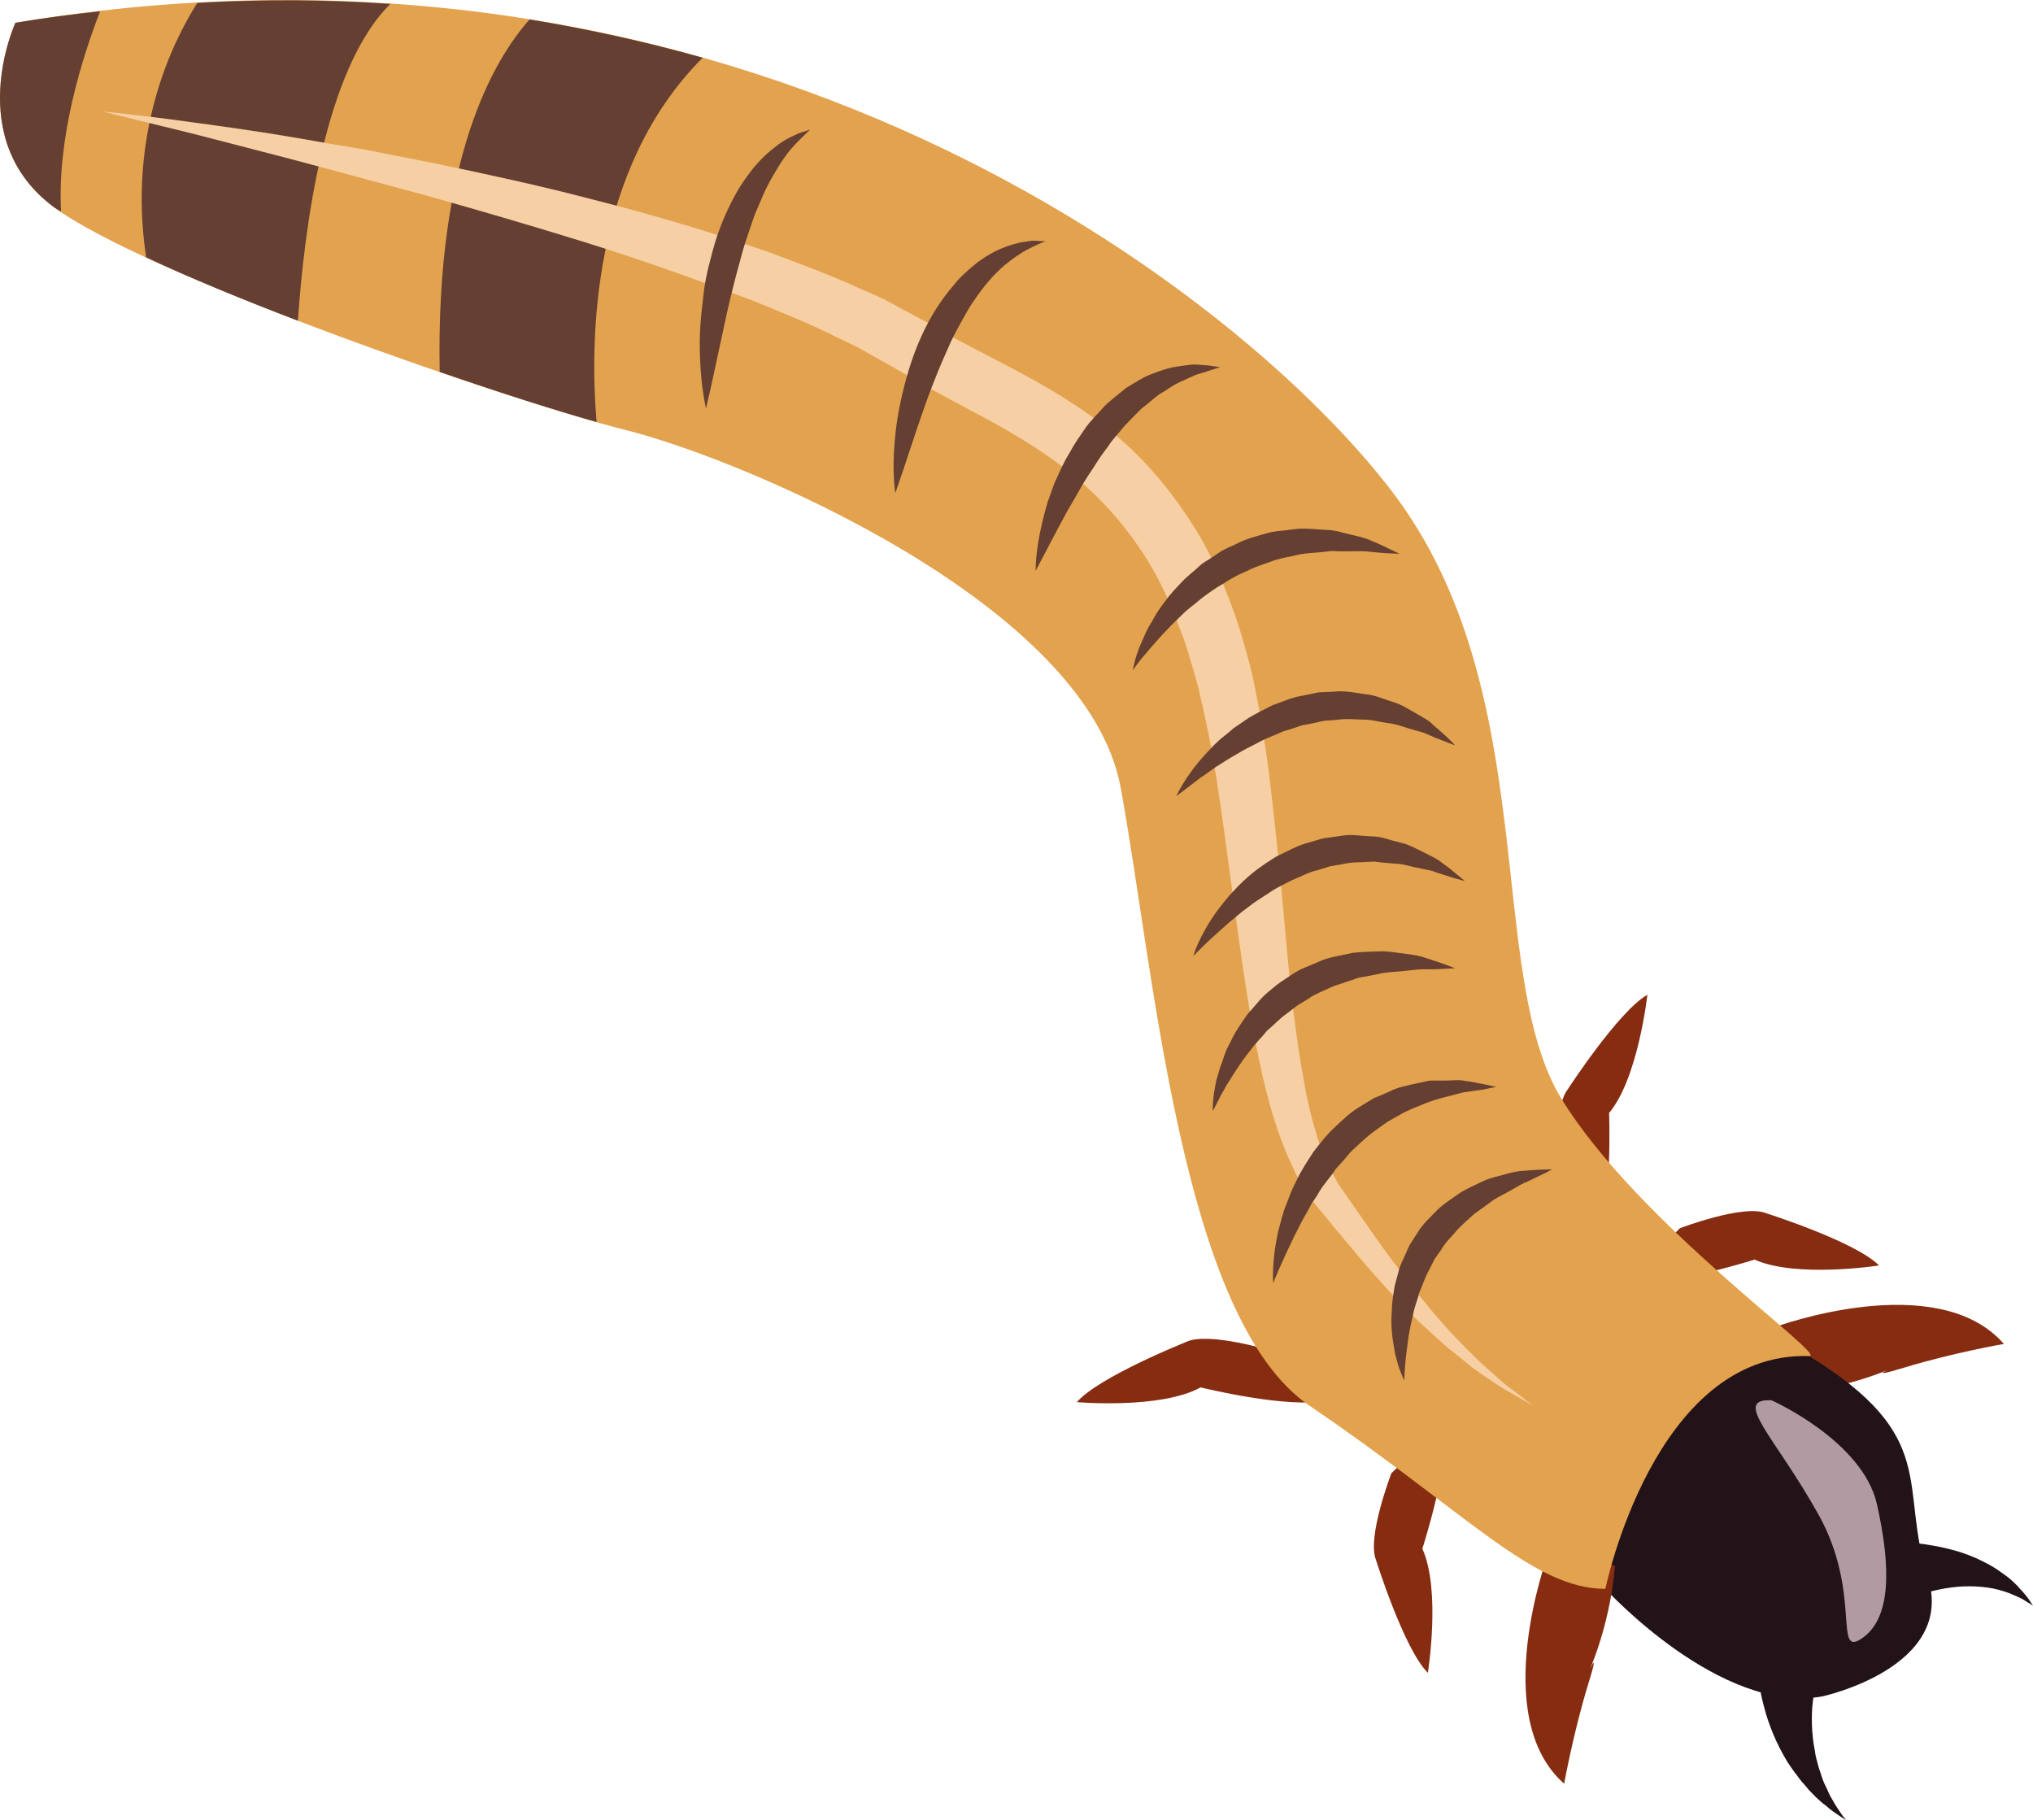 <?xml version="1.0" encoding="UTF-8" standalone="no"?>
<svg
   xmlns:dc="http://purl.org/dc/elements/1.1/"
   xmlns:cc="http://creativecommons.org/ns#"
   xmlns:rdf="http://www.w3.org/1999/02/22-rdf-syntax-ns#"
   xmlns:svg="http://www.w3.org/2000/svg"
   xmlns="http://www.w3.org/2000/svg"
   id="svg56"
   viewBox="0 0 5519.819 4941.761"
   style="clip-rule:evenodd;fill-rule:evenodd;image-rendering:optimizeQuality;shape-rendering:geometricPrecision;text-rendering:geometricPrecision"
   version="1.1"
   height="49.418mm"
   width="55.198mm"
   xml:space="preserve">
 <defs
   id="defs4">
  <style
   id="style2"
   type="text/css">
   <![CDATA[
    .fil1 {fill:#221318;fill-rule:nonzero}
    .fil4 {fill:#653F32;fill-rule:nonzero}
    .fil0 {fill:#862C11;fill-rule:nonzero}
    .fil3 {fill:#B29AA3;fill-rule:nonzero}
    .fil2 {fill:#E3A24E;fill-rule:nonzero}
    .fil5 {fill:#F7CFA4;fill-rule:nonzero}
   ]]>
  </style>
 </defs>
 <g
   transform="translate(-7371.181,-12966.239)"
   id="Vrstva_x0020_1">
  <path
   style="fill:#862c11;fill-rule:nonzero"
   id="path7"
   d="m 11604,16163 c 0,0 -18,-185 23,-238 0,0 138,-213 217,-258 0,0 -25,227 -104,321 0,0 10,249 -34,346 z"
   class="fil0" />
  <path
   style="fill:#862c11;fill-rule:nonzero"
   id="path9"
   d="m 11932,16301 c 0,0 173,-66 234,-41 0,0 243,77 307,142 0,0 -225,35 -338,-16 0,0 -237,76 -342,58 z"
   class="fil0" />
  <path
   style="fill:#862c11;fill-rule:nonzero"
   id="path11"
   d="m 12191,16569 c 0,0 439,-162 621,46 0,0 -138,24 -266,63 -129,39 -20,-5 -20,-5 0,0 -129,64 -306,78 z"
   class="fil0" />
  <path
   style="fill:#221318;fill-rule:nonzero"
   id="path13"
   d="m 11730,17280 c 0,0 312,342 589,292 0,0 365,-79 286,-325 -79,-247 36,-379 -322,-599 l -339,-82 -237,246 -69,188 z"
   class="fil1" />
  <path
   style="fill:#862c11;fill-rule:nonzero"
   id="path15"
   d="m 10828,16635 c 0,0 -177,-55 -237,-25 0,0 -236,94 -296,163 0,0 227,20 336,-40 0,0 242,60 345,35 z"
   class="fil0" />
  <path
   style="fill:#862c11;fill-rule:nonzero"
   id="path17"
   d="m 11149,16966 c 0,0 -67,174 -42,235 0,0 76,243 141,307 0,0 36,-225 -15,-337 0,0 77,-237 60,-342 z"
   class="fil0" />
  <path
   style="fill:#862c11;fill-rule:nonzero"
   id="path19"
   d="m 11574,17187 c 0,0 -163,440 44,622 0,0 25,-138 64,-266 40,-128 -5,-20 -5,-20 0,0 64,-128 79,-306 z"
   class="fil0" />
  <path
   style="fill:#221318;fill-rule:nonzero"
   id="path21"
   d="m 12304,17534 c 0,-1 -1,2 -1,3 -1,2 -2,5 -3,10 -2,9 -5,23 -7,41 -4,35 -4,84 6,133 1,12 5,24 8,36 3,12 8,24 11,35 4,12 9,22 14,32 4,10 9,20 14,28 10,18 19,31 26,41 7,9 11,15 11,15 0,0 -6,-4 -15,-10 -10,-7 -25,-16 -40,-30 -9,-6 -17,-14 -26,-22 -8,-9 -18,-17 -26,-28 -9,-10 -18,-20 -26,-32 -9,-11 -17,-23 -25,-35 -31,-50 -53,-106 -64,-150 -6,-22 -10,-41 -12,-55 -1,-7 -2,-13 -2,-18 0,-4 -1,-6 -1,-6 z"
   class="fil1" />
  <path
   style="fill:#e3a24e;fill-rule:nonzero"
   id="path23"
   d="m 12283,16648 c 55,2 -461,-356 -672,-698 -210,-342 -49,-1105 -457,-1645 -408,-539 -1767,-1606 -3741,-1277 0,0 -145,316 105,501 250,184 1237,526 1553,605 316,79 1251,471 1343,971 92,500 164,1441 513,1678 429,291 605,497 803,497 0,0 132,-645 553,-632 z"
   class="fil2" />
  <path
   style="fill:#221318;fill-rule:nonzero"
   id="path25"
   d="m 12520,17155 c 0,0 2,-1 5,-1 4,0 10,0 16,0 13,0 30,2 50,4 21,3 44,7 69,13 25,6 50,14 75,25 24,11 48,23 68,38 10,7 20,14 28,21 8,8 16,14 22,22 7,7 12,13 17,19 5,6 9,11 12,16 6,9 9,14 9,14 0,0 -5,-4 -14,-9 -4,-3 -10,-6 -16,-10 -7,-3 -14,-7 -22,-10 -8,-4 -17,-7 -26,-10 -10,-3 -20,-6 -30,-8 -21,-4 -44,-6 -66,-6 -44,0 -87,9 -118,18 -15,5 -27,9 -35,13 -5,1 -7,3 -8,4 -2,0 -4,1 -4,1 z"
   class="fil1" />
  <path
   style="fill:#b29aa3;fill-rule:nonzero"
   id="path27"
   d="m 12181,16768 c 0,0 246,109 286,281 39,173 39,311 -40,365 -79,55 0,-123 -118,-335 -118,-212 -237,-316 -128,-311 z"
   class="fil3" />
  <path
   style="fill:#653f32;fill-rule:nonzero"
   id="path29"
   d="m 9279,13123 c -149,-42 -306,-77 -470,-104 -98,110 -255,378 -244,957 165,57 316,105 426,136 -19,-223 -14,-687 288,-989 z"
   class="fil4" />
  <path
   style="fill:#653f32;fill-rule:nonzero"
   id="path31"
   d="m 7643,12997 c -76,8 -152,18 -230,31 0,0 -145,316 105,501 6,4 12,8 19,12 -11,-204 58,-420 106,-544 z"
   class="fil4" />
  <path
   style="fill:#653f32;fill-rule:nonzero"
   id="path33"
   d="m 7907,12974 c -67,105 -190,354 -139,691 119,56 263,115 412,172 17,-249 72,-684 251,-860 -169,-12 -343,-13 -524,-3 z"
   class="fil4" />
  <path
   style="fill:#f7cfa4;fill-rule:nonzero"
   id="path35"
   d="m 7650,13269 c 0,0 91,8 249,30 80,11 176,24 286,43 55,10 113,20 175,30 61,12 126,25 193,38 134,28 280,59 432,99 153,39 314,86 477,143 82,31 165,61 247,99 21,9 42,18 63,28 l 61,33 62,33 56,33 c 149,81 330,160 476,293 73,66 135,144 187,227 52,83 88,173 119,263 14,45 26,89 38,136 9,44 18,86 25,133 16,90 26,176 35,262 20,171 31,336 48,490 10,77 19,151 33,221 5,36 14,69 22,103 10,32 17,65 31,94 10,30 26,55 40,81 19,27 37,53 55,79 35,50 68,99 102,142 66,89 127,162 183,218 14,14 27,27 40,40 13,12 25,23 37,33 23,21 42,38 60,50 34,26 52,40 52,40 0,0 -20,-12 -57,-33 -19,-10 -41,-24 -67,-42 -13,-9 -27,-19 -42,-29 -13,-11 -28,-23 -44,-36 -32,-24 -64,-56 -100,-88 -35,-35 -72,-72 -109,-114 -38,-42 -76,-88 -116,-136 -20,-24 -40,-49 -61,-74 -20,-30 -42,-61 -56,-94 -64,-133 -92,-283 -120,-439 -25,-156 -46,-320 -69,-489 -12,-83 -24,-169 -41,-252 -8,-40 -18,-84 -28,-127 -11,-39 -23,-81 -36,-121 -29,-80 -61,-159 -106,-229 -45,-71 -99,-136 -161,-192 -62,-57 -133,-105 -208,-149 -76,-44 -155,-83 -238,-130 l -60,-35 -55,-31 -55,-31 c -19,-10 -39,-19 -58,-28 -76,-39 -155,-70 -233,-102 -158,-59 -312,-114 -461,-160 -148,-46 -290,-87 -421,-124 -132,-36 -253,-68 -360,-97 -107,-28 -201,-52 -278,-72 -156,-38 -244,-60 -244,-60 z"
   class="fil5" />
  <path
   style="fill:#653f32;fill-rule:nonzero"
   id="path37"
   d="m 9288,14075 c 0,0 -13,-53 -16,-134 -2,-40 -1,-87 5,-137 3,-25 5,-51 10,-77 5,-27 12,-53 19,-79 14,-53 35,-104 60,-150 12,-23 26,-43 41,-63 14,-19 30,-36 45,-50 16,-14 31,-26 45,-35 14,-9 28,-15 39,-20 11,-5 20,-7 26,-9 6,-2 9,-3 9,-3 0,0 -10,9 -26,25 -8,8 -18,18 -28,30 -10,12 -20,26 -30,42 -10,16 -20,33 -30,52 -10,19 -19,40 -28,62 -10,21 -17,45 -25,68 -8,23 -16,48 -22,72 -14,49 -26,99 -37,146 -10,48 -20,92 -28,130 -16,77 -29,130 -29,130 z"
   class="fil4" />
  <path
   style="fill:#653f32;fill-rule:nonzero"
   id="path39"
   d="m 9802,14305 c 0,0 -9,-54 -2,-136 3,-40 10,-87 22,-137 12,-50 28,-103 51,-153 23,-51 53,-99 88,-139 16,-21 36,-38 55,-54 19,-16 39,-28 58,-38 19,-9 38,-16 54,-20 17,-5 32,-6 44,-8 12,-1 22,1 28,1 6,0 10,0 10,0 0,0 -13,5 -34,15 -10,5 -23,11 -36,20 -13,8 -27,19 -41,30 -29,25 -57,57 -83,96 -14,19 -25,41 -37,62 -12,22 -24,44 -34,68 -21,46 -40,94 -57,140 -8,23 -16,45 -23,66 -7,21 -14,42 -20,60 -25,76 -43,127 -43,127 z"
   class="fil4" />
  <path
   style="fill:#653f32;fill-rule:nonzero"
   id="path41"
   d="m 10183,14516 c 0,0 -1,-52 17,-127 4,-19 10,-39 16,-61 8,-20 14,-43 25,-65 10,-22 20,-45 34,-67 12,-23 27,-44 42,-66 15,-22 35,-40 52,-60 18,-18 40,-34 59,-50 22,-13 42,-27 64,-36 21,-8 42,-16 61,-20 20,-4 38,-6 54,-8 16,-1 30,2 42,2 22,3 35,5 35,5 0,0 -13,4 -34,11 -10,4 -23,6 -37,12 -13,6 -28,13 -44,20 -16,8 -31,20 -49,30 -16,11 -31,26 -49,39 -15,15 -31,31 -47,48 -14,18 -31,34 -44,55 -14,18 -28,38 -40,58 -13,19 -26,39 -37,59 -11,19 -22,39 -33,57 -10,18 -19,36 -28,52 -35,67 -59,112 -59,112 z"
   class="fil4" />
  <path
   style="fill:#653f32;fill-rule:nonzero"
   id="path43"
   d="m 10447,14786 c 0,0 2,-14 9,-38 4,-12 9,-26 16,-41 7,-16 14,-34 26,-52 10,-19 22,-38 38,-58 14,-20 32,-38 51,-58 10,-9 20,-18 31,-27 10,-10 21,-19 34,-26 12,-8 24,-16 36,-24 13,-7 27,-13 40,-19 26,-14 55,-21 83,-29 14,-4 28,-6 42,-7 14,-2 28,-3 41,-5 28,-2 54,2 79,3 24,0 47,9 67,13 21,5 40,9 56,17 16,6 29,13 40,18 22,10 35,17 35,17 0,0 -15,-1 -39,-2 -12,-1 -26,-2 -43,-4 -16,-2 -35,-1 -54,-1 -10,0 -21,0 -31,0 -11,-1 -22,-1 -33,1 -22,3 -46,3 -69,7 -23,6 -48,9 -72,17 -23,9 -47,15 -70,27 -11,5 -23,10 -34,16 -11,6 -22,12 -32,19 -22,12 -42,27 -61,41 -18,16 -38,29 -54,46 -16,15 -31,30 -45,45 -27,29 -49,55 -64,73 -15,19 -23,31 -23,31 z"
   class="fil4" />
  <path
   style="fill:#653f32;fill-rule:nonzero"
   id="path45"
   d="m 10565,15128 c 0,0 22,-52 79,-114 14,-15 29,-32 48,-47 10,-8 19,-15 29,-24 10,-7 21,-14 32,-22 22,-15 48,-27 73,-40 27,-9 53,-22 82,-26 l 43,-9 c 14,-1 29,-1 43,-2 29,-3 57,3 84,7 27,2 51,14 75,21 24,7 43,20 61,30 18,11 36,19 48,32 13,11 24,21 33,29 18,17 27,27 27,27 0,0 -14,-5 -36,-14 -11,-4 -24,-9 -39,-16 -14,-7 -33,-10 -51,-16 -18,-6 -38,-13 -60,-15 -21,-3 -43,-10 -67,-9 -23,-1 -47,-3 -71,1 -12,1 -24,1 -36,3 l -36,8 -18,3 -18,6 c -12,4 -24,8 -35,11 -23,11 -46,18 -67,30 -21,11 -42,21 -61,33 -20,11 -37,23 -54,33 -16,12 -31,22 -44,31 -13,10 -25,19 -34,26 -19,14 -30,23 -30,23 z"
   class="fil4" />
  <path
   style="fill:#653f32;fill-rule:nonzero"
   id="path47"
   d="m 10611,15562 c 0,0 15,-54 65,-123 13,-16 26,-35 43,-52 16,-18 35,-36 56,-53 10,-8 22,-16 33,-24 12,-7 23,-16 36,-22 26,-12 51,-27 80,-34 14,-4 28,-9 42,-12 15,-2 29,-4 44,-6 28,-6 57,0 84,1 14,0 27,2 40,6 12,4 24,7 36,10 25,5 45,17 64,26 19,10 37,17 50,28 14,10 26,19 35,27 19,15 29,24 29,24 0,0 -14,-3 -36,-10 -12,-4 -25,-8 -41,-13 -15,-7 -33,-8 -52,-13 -19,-3 -39,-11 -61,-11 -11,-1 -22,-2 -34,-3 -5,-1 -11,-1 -17,-2 -5,-1 -11,0 -17,0 -23,2 -47,0 -71,6 -12,2 -24,4 -36,6 l -35,11 c -24,5 -46,18 -69,27 -21,11 -44,21 -63,35 -20,13 -40,25 -57,39 -19,13 -34,28 -50,40 -29,26 -55,49 -71,65 -17,17 -27,27 -27,27 z"
   class="fil4" />
  <path
   style="fill:#653f32;fill-rule:nonzero"
   id="path49"
   d="m 10664,15983 c 0,0 -1,-14 2,-38 1,-12 4,-26 7,-43 5,-16 9,-35 17,-54 3,-10 7,-21 11,-31 5,-11 11,-21 16,-32 11,-22 26,-43 41,-65 19,-20 35,-43 57,-61 11,-9 22,-19 34,-27 l 36,-24 c 13,-8 26,-14 39,-19 14,-6 27,-11 40,-17 27,-9 55,-13 81,-19 27,-3 53,-3 77,-4 24,0 47,5 68,7 21,3 39,6 55,12 16,5 30,10 42,14 22,8 35,13 35,13 0,0 -14,1 -38,2 -12,1 -26,1 -42,1 -16,-1 -34,2 -54,4 -19,2 -41,3 -62,6 -22,5 -44,9 -67,13 -22,8 -45,15 -68,23 -11,5 -22,10 -33,15 l -17,8 c -6,3 -11,6 -16,10 l -31,19 c -10,7 -19,15 -29,22 -20,14 -36,32 -54,47 -15,19 -32,34 -44,52 -14,17 -26,34 -37,51 -11,16 -20,32 -29,45 -7,14 -15,26 -20,37 -11,21 -17,33 -17,33 z"
   class="fil4" />
  <path
   style="fill:#653f32;fill-rule:nonzero"
   id="path51"
   d="m 10828,16450 c 0,0 -5,-58 14,-142 6,-21 11,-45 20,-68 5,-11 9,-24 14,-36 5,-12 11,-24 17,-36 12,-25 28,-49 44,-74 18,-23 36,-47 58,-67 22,-21 44,-42 70,-57 13,-8 25,-16 38,-23 13,-5 27,-11 40,-17 25,-13 52,-17 77,-23 13,-2 24,-6 36,-7 12,0 24,0 35,0 22,0 42,-3 59,1 18,2 33,6 46,8 24,5 38,8 38,8 0,0 -15,3 -39,8 -12,1 -27,4 -43,6 -17,2 -35,9 -54,13 -20,5 -41,11 -62,20 -21,9 -43,16 -64,29 -11,6 -22,12 -32,18 -11,7 -21,15 -31,22 -21,14 -40,32 -59,50 -10,8 -18,18 -26,28 l -26,29 c -14,22 -32,40 -45,62 -6,11 -13,21 -20,31 -6,11 -11,21 -17,31 -12,20 -21,41 -31,59 -8,18 -17,35 -24,51 -7,15 -13,29 -18,40 -10,23 -15,36 -15,36 z"
   class="fil4" />
  <path
   style="fill:#653f32;fill-rule:nonzero"
   id="path53"
   d="m 11184,16714 c 0,0 -6,-12 -14,-33 -3,-10 -7,-23 -11,-39 -2,-15 -6,-32 -8,-52 -2,-19 -3,-40 -1,-63 0,-22 4,-46 8,-70 3,-12 7,-25 10,-37 3,-13 8,-25 14,-37 5,-12 11,-24 16,-36 l 22,-34 c 14,-24 35,-42 53,-61 19,-19 42,-32 62,-47 21,-13 43,-22 63,-32 21,-10 42,-13 61,-19 18,-5 35,-9 51,-9 16,-2 29,-2 40,-3 23,-1 35,-1 35,-1 0,0 -11,7 -31,16 -10,5 -22,11 -35,17 -14,5 -28,14 -44,23 -15,9 -33,17 -50,28 -16,12 -33,24 -51,37 -15,14 -32,28 -47,44 -14,18 -31,32 -42,52 l -19,27 -15,30 c -11,19 -17,40 -26,60 -5,21 -14,40 -17,60 -5,20 -9,39 -12,57 -5,35 -9,66 -10,87 -2,22 -2,35 -2,35 z"
   class="fil4" />
 </g>
</svg>